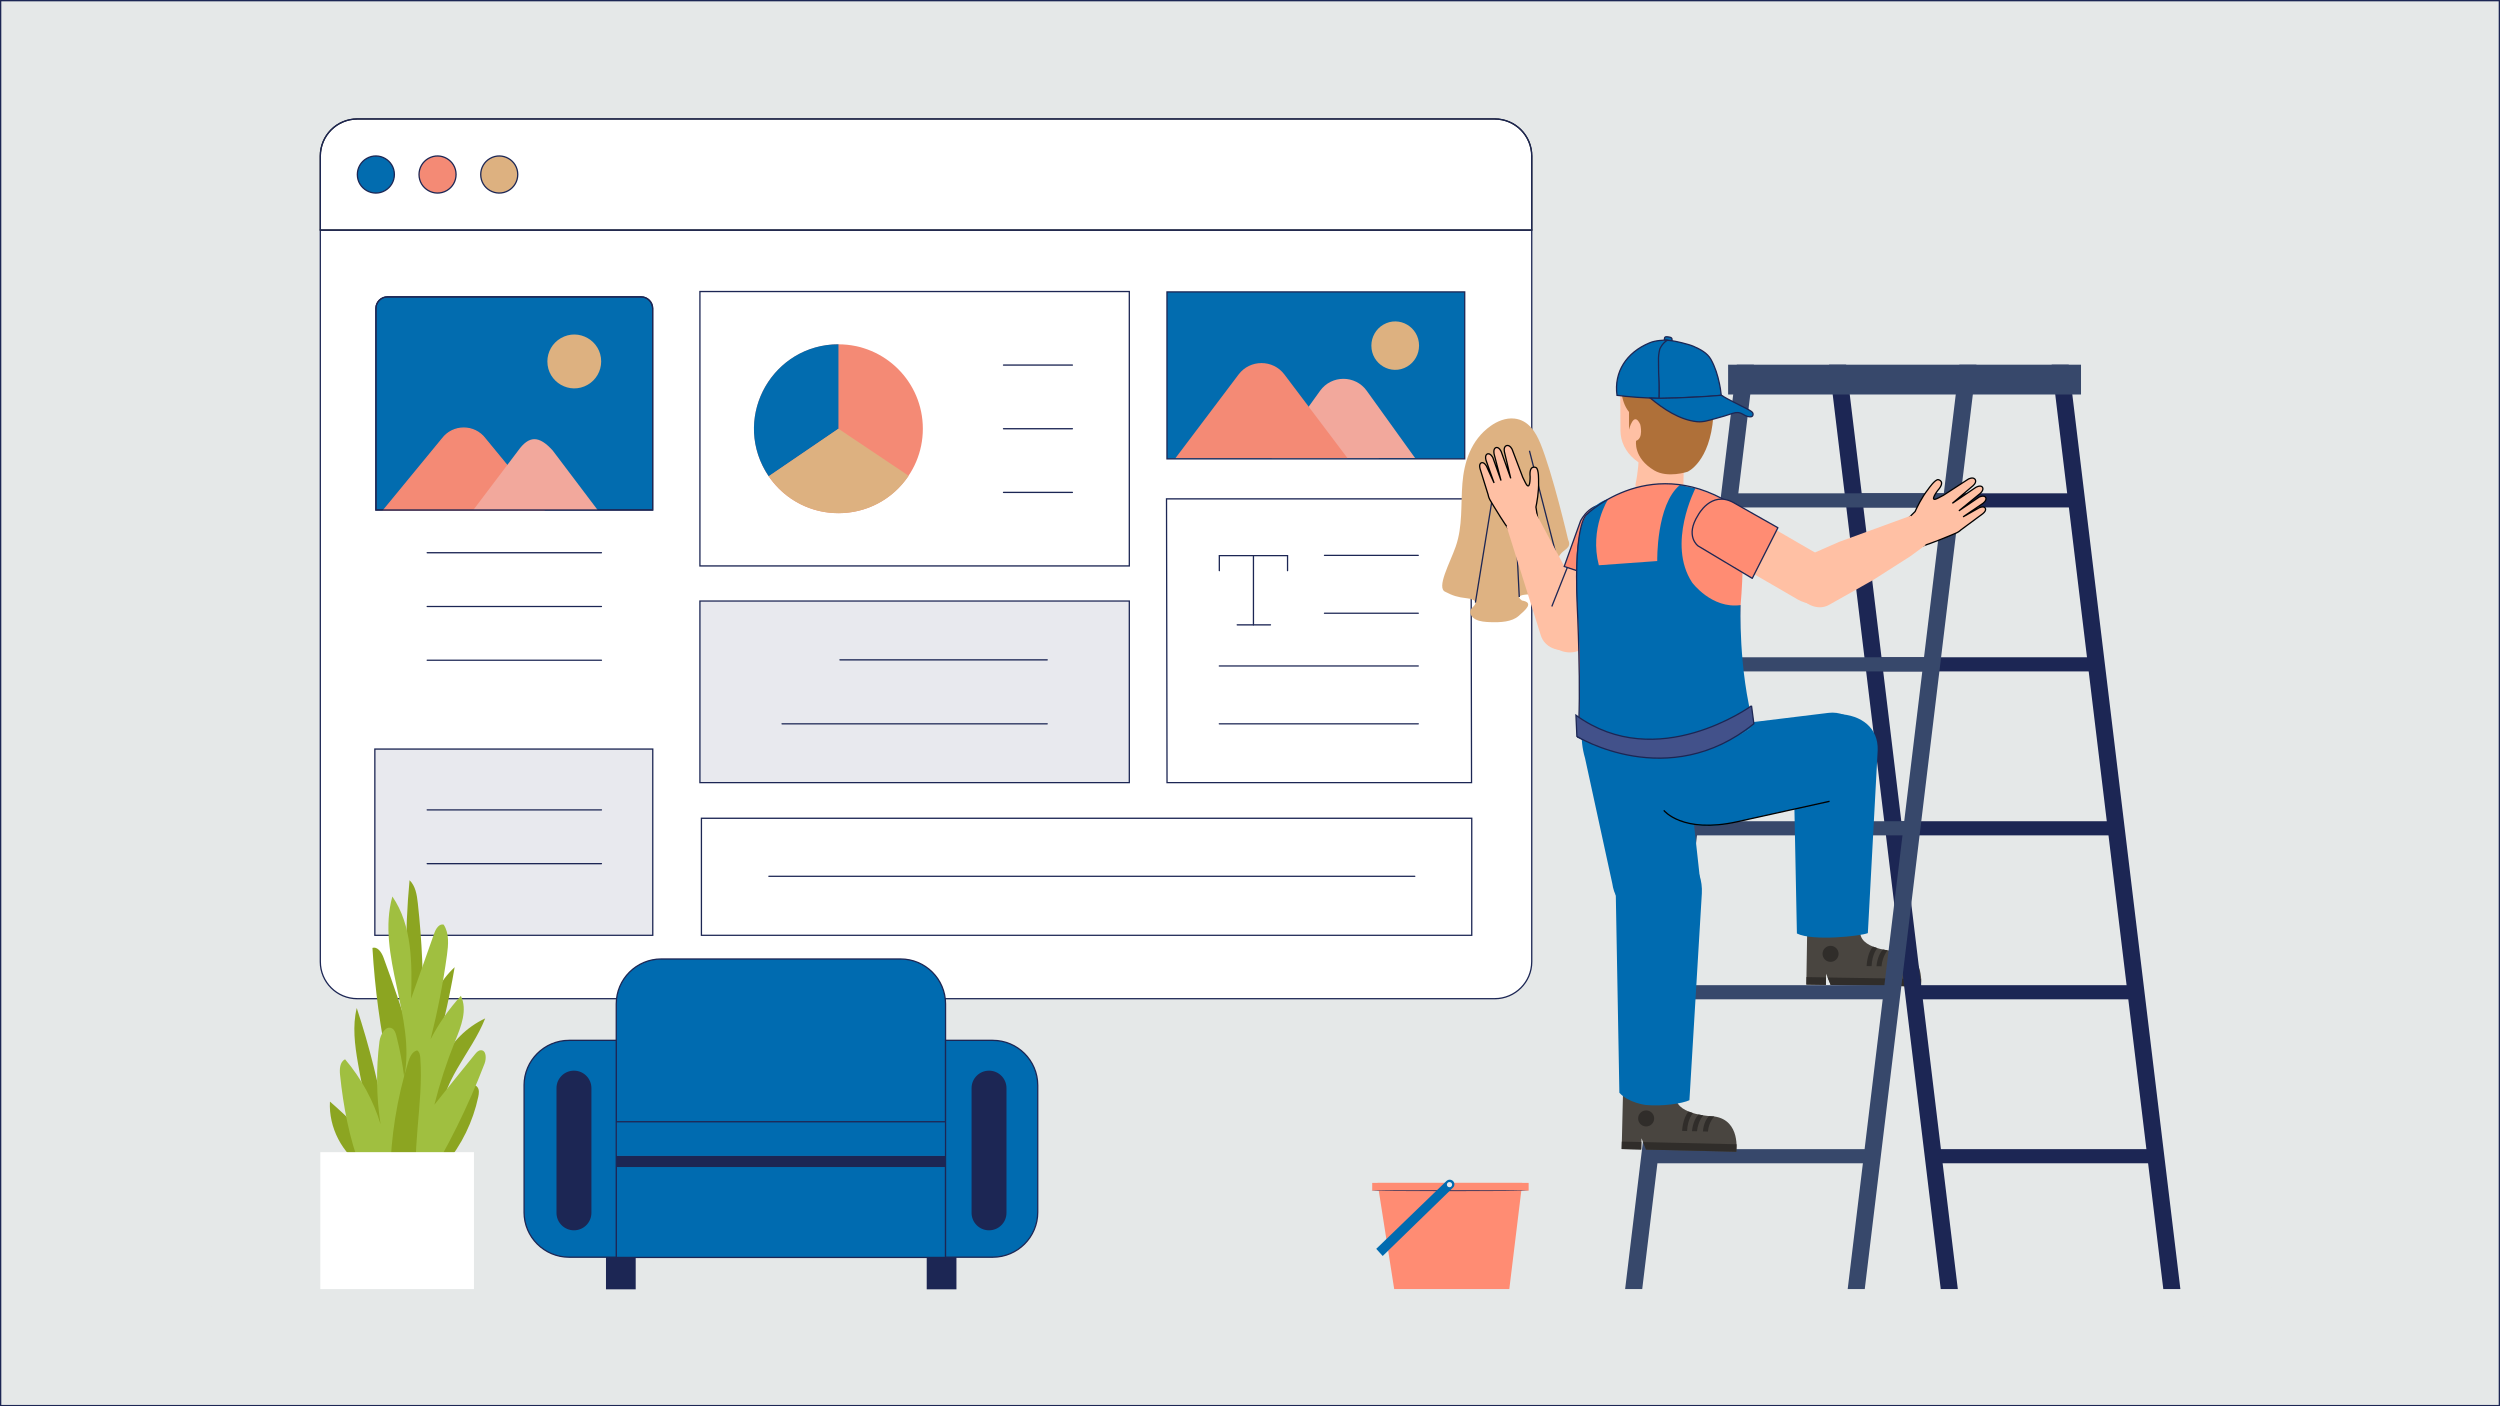 <?xml version="1.0" encoding="UTF-8"?> <svg xmlns="http://www.w3.org/2000/svg" width="1920" height="1080" viewBox="0 0 1920 1080" fill="none"><rect x="0" y="0" width="1920" height="1080" fill="#333333" stroke="none"/><rect x="0.5" y="0.5" width="1919" height="1079" fill="#E5E8E8"></rect><rect x="0.5" y="0.5" width="1919" height="1079" stroke="#1C2654" stroke-linejoin="round"></rect><g style="mix-blend-mode:multiply"><ellipse cx="960" cy="997" rx="813" ry="32" fill="#E5E8E8"></ellipse></g><path d="M1176.38 738.564C1176.38 754.264 1163.64 767 1147.95 767H274.43C258.734 767 246 754.264 246 738.564V176.672H1176.38V738.564Z" fill="white"></path><path d="M1176.38 738.564C1176.38 754.264 1163.64 767 1147.95 767H274.43C258.734 767 246 754.264 246 738.564V176.672H1176.38V738.564Z" stroke="#1C2654" stroke-linecap="round"></path><path d="M1176.38 119.801C1176.38 104.102 1163.64 91.365 1147.95 91.365H274.43C258.734 91.365 246 104.102 246 119.801V176.672H1176.38V119.801Z" fill="white" stroke="#141414" stroke-linecap="round" stroke-linejoin="round"></path><path d="M1176.38 119.801C1176.38 104.102 1163.64 91.365 1147.95 91.365H274.43C258.734 91.365 246 104.102 246 119.801V176.693H1176.38V119.801Z" stroke="#1C2654" stroke-linecap="round"></path><path d="M274.44 134.029C274.44 144.986 286.289 151.817 295.773 146.344C300.165 143.792 302.88 139.111 302.88 134.029C302.88 123.072 291.031 116.241 281.548 121.714C277.156 124.266 274.44 128.947 274.44 134.029Z" fill="#026CAF" stroke="#1C2654" stroke-linecap="round"></path><path d="M321.816 134.029C321.816 144.986 333.665 151.817 343.149 146.344C347.541 143.792 350.256 139.111 350.256 134.029C350.256 123.072 338.407 116.241 328.924 121.714C324.532 124.266 321.816 128.947 321.816 134.029Z" fill="#F48A75" stroke="#1C2654" stroke-linecap="round"></path><path d="M369.192 134.029C369.192 144.986 381.042 151.817 390.525 146.344C394.917 143.792 397.633 139.111 397.633 134.029C397.633 123.072 385.783 116.241 376.3 121.714C371.908 124.266 369.192 128.947 369.192 134.029Z" fill="#DDB180" stroke="#1C2654" stroke-linecap="round"></path><path d="M538.691 628.433H1130.3V718.308H538.691V628.433Z" stroke="#1C2654" stroke-linecap="round"></path><path d="M1086.53 673L590.526 673" stroke="#1C2654" stroke-linecap="round"></path><path d="M287.884 575.296H501.323V718.308H287.884V575.296Z" fill="#1C2654" fill-opacity="0.1" stroke="#1C2654" stroke-linecap="round"></path><path d="M492.323 227.978C497.24 227.978 501.241 231.98 501.241 236.897V391.688H288.696V236.897C288.696 231.98 292.697 227.978 297.614 227.978H492.334H492.323Z" fill="#026CAF" stroke="#1C2654"></path><path d="M294.775 391.689L339.786 336.936C347.994 326.062 364.317 326.062 372.515 336.936L417.525 391.689H294.775Z" fill="#F48A75" stroke="#F48A75" stroke-linecap="round"></path><path d="M420.385 277.596C420.385 293.511 437.603 303.45 451.376 295.487C457.773 291.793 461.703 284.973 461.703 277.596C461.703 261.681 444.484 251.743 430.712 259.706C424.314 263.399 420.385 270.22 420.385 277.596Z" fill="#DDB180"></path><path d="M328.101 424.496H461.888" stroke="#1C2654" stroke-linecap="round"></path><path d="M328.101 465.782H461.888" stroke="#1C2654" stroke-linecap="round"></path><path d="M328.101 622H461.888" stroke="#1C2654" stroke-linecap="round"></path><path d="M328.101 507.067H461.888" stroke="#1C2654" stroke-linecap="round"></path><path d="M328.101 663.285H461.888" stroke="#1C2654" stroke-linecap="round"></path><path d="M363.484 391.689L397.982 346.021C406.16 334.632 413.792 334.118 424.499 346.021L458.997 391.689H363.484Z" fill="#F2A89C"></path><path d="M537.539 461.595H867.311V601.057H537.539V461.595Z" fill="#1C2654" fill-opacity="0.1" stroke="#1C2654" stroke-linecap="round"></path><path d="M600.632 555.893H804.229" stroke="#1C2654" stroke-linecap="round"></path><path d="M645.087 506.768H804.239" stroke="#1C2654" stroke-linecap="round"></path><path d="M537.539 223.904H867.311V434.64H537.539V223.904Z" stroke="#1C2654" stroke-linecap="round"></path><path d="M770.697 329.272H823.586" stroke="#1C2654" stroke-linecap="round"></path><path d="M643.925 394.106C679.719 394.106 708.746 365.084 708.746 329.272C708.746 293.46 679.73 264.438 643.925 264.438C608.12 264.438 579.104 293.46 579.104 329.272C579.104 365.084 608.12 394.106 643.925 394.106Z" fill="#F48A75"></path><path d="M770.697 280.384H823.586" stroke="#1C2654" stroke-linecap="round"></path><path d="M770.697 378.15H823.586" stroke="#1C2654" stroke-linecap="round"></path><path d="M643.925 264.407C593.998 264.448 562.842 318.521 587.826 361.741C588.629 363.129 589.472 364.477 590.377 365.794L643.925 329.282V264.397V264.407Z" fill="#026CAF"></path><path d="M643.925 329.272L590.377 365.784C616.236 403.746 672.262 403.54 697.833 365.393L643.925 329.272Z" fill="#DDB180"></path><path d="M895.885 383.129H1129.74L1130.14 601.067H896.276L895.885 383.129Z" stroke="#1C2654" stroke-linecap="round"></path><path d="M1089.21 470.967H1017.21" stroke="#1C2654" stroke-linecap="round"></path><path d="M1089.21 426.523H1017.21" stroke="#1C2654" stroke-linecap="round"></path><path d="M936.442 511.47H1089.21" stroke="#1C2654" stroke-linecap="round"></path><path d="M936.442 555.893H1089.21" stroke="#1C2654" stroke-linecap="round"></path><path d="M962.65 426.719V479.876" stroke="#1C2654" stroke-linecap="round"></path><path d="M936.442 438.251V426.719H988.837V438.251" stroke="#1C2654" stroke-linecap="round"></path><path d="M950.194 479.886H975.713" stroke="#1C2654" stroke-linecap="round"></path><path d="M896.235 224.192H1124.9V352.409H896.235V224.192Z" fill="#026CAF" stroke="#1C2654"></path><path d="M976.71 351.802L1013.83 300.116C1022.61 287.884 1040.87 287.884 1049.65 300.116L1086.77 351.761L976.731 351.792H976.721L976.71 351.802Z" fill="#F2A89C"></path><path d="M902.807 351.782L951.222 287.616C960.017 275.919 977.646 275.919 986.43 287.616L1034.85 351.792H902.807V351.782Z" fill="#F48A75"></path><path d="M1053.21 265.446C1053.21 279.757 1068.47 288.686 1080.69 281.536C1086.35 278.213 1089.83 272.082 1089.83 265.446C1089.83 251.136 1074.58 242.206 1062.36 249.356C1056.69 252.679 1053.21 258.81 1053.21 265.446Z" fill="#DDB180"></path><path d="M492.323 227.978C497.24 227.978 501.241 231.98 501.241 236.897V391.688H288.696V236.897C288.696 231.98 292.697 227.978 297.614 227.978H492.334H492.323Z" stroke="#1C2654"></path><path d="M1388.11 702.82L1387.25 756.186L1402.28 756.427L1402.42 747.809L1405.96 756.486L1475.26 757.603C1475.26 757.603 1478.72 733.436 1458.21 730.639C1458.21 730.639 1429.7 730.179 1428.68 716.616L1427.36 703.455L1388.11 702.82Z" fill="#494540"></path><path d="M1402.4 750.638L1387.37 750.397L1387.28 756.144L1402.31 756.385L1402.4 750.638Z" fill="#302D2A"></path><path d="M1405.96 756.486L1475.34 757.603L1475.43 751.855L1403.6 750.701L1405.96 756.486Z" fill="#302D2A"></path><path d="M1458.21 730.639C1458.21 730.639 1453.93 734.933 1453.42 742.266L1449.59 742.208C1449.59 742.208 1449.71 735.021 1454.06 730.391L1458.21 730.646V730.639Z" fill="#302D2A"></path><path d="M1449.72 729.865C1449.72 729.865 1445.85 733.874 1444.99 742.127L1441.15 742.069C1441.15 742.069 1441.59 734.02 1446.04 729.222L1449.72 729.872V729.865Z" fill="#302D2A"></path><path d="M1441.84 728.17C1441.84 728.17 1437.74 732.406 1437.4 742.003L1433.57 741.945C1433.57 741.945 1433.71 732.655 1438.39 726.98L1441.84 728.17Z" fill="#302D2A"></path><path d="M1412.03 732.655C1411.98 736.058 1409.17 738.775 1405.77 738.724C1402.37 738.665 1399.65 735.861 1399.7 732.457C1399.76 729.054 1402.56 726.337 1405.97 726.388C1409.37 726.447 1412.09 729.251 1412.03 732.655Z" fill="#302D2A"></path><path d="M1674.53 990H1661.41L1575.66 280.087H1588.78L1674.53 990Z" fill="#1C2654"></path><path d="M1503.61 990H1490.49L1404.74 280.087H1417.85L1503.61 990Z" fill="#1C2654"></path><path d="M1594.17 378.867H1421.61V389.72H1594.17V378.867Z" fill="#1C2654"></path><path d="M1608.28 504.786H1435.71V515.639H1608.28V504.786Z" fill="#1C2654"></path><path d="M1624.5 630.705H1451.94V641.558H1624.5V630.705Z" fill="#1C2654"></path><path d="M1638.61 756.625H1466.05V767.478H1638.61V756.625Z" fill="#1C2654"></path><path d="M1654.94 882.537H1482.38V893.39H1654.94V882.537Z" fill="#1C2654"></path><path d="M1248.1 990H1261.23L1346.97 280.087H1333.86L1248.1 990Z" fill="#37486B"></path><path d="M1328.47 389.727H1501.03V378.874H1328.47V389.727Z" fill="#37486B"></path><path d="M1314.36 515.646H1486.92V504.793H1314.36V515.646Z" fill="#37486B"></path><path d="M1298.14 641.558H1470.7V630.705H1298.14V641.558Z" fill="#37486B"></path><path d="M1284.02 767.47H1456.58V756.617H1284.02V767.47Z" fill="#37486B"></path><path d="M1267.7 893.397H1440.26V882.544H1267.7V893.397Z" fill="#37486B"></path><path d="M1182.85 340.195C1179.5 332.051 1173.93 322.666 1163.1 321.461C1156.4 320.716 1149.85 323.55 1144.84 327.1C1129.48 337.989 1124.42 355.174 1123.12 371.351C1121.83 387.529 1123.45 404.056 1118.01 419.693C1113.66 432.226 1102.74 451.682 1110.1 454.56C1115.62 457.452 1119.48 458.694 1126.59 459.468C1129.37 459.775 1132.83 460.585 1133.13 462.769C1133.4 464.726 1130.83 466.129 1129.71 467.889C1127.97 470.613 1130.08 474.082 1133.35 475.733C1136.62 477.391 1140.69 477.675 1144.58 477.814C1152.35 478.092 1161.13 477.639 1166.27 473.082C1171.41 468.524 1178.54 462.798 1168.86 461.191C1160.52 455.144 1179.64 456.795 1187.92 455.875C1196.2 454.954 1209.25 448.6 1203.73 444.065C1198.01 440.289 1194.56 431.357 1198.01 426.164C1201.04 421.592 1207.44 421.139 1204.31 414.435C1204.31 414.435 1192.47 363.486 1182.87 340.195H1182.85Z" fill="#DEB282"></path><path d="M1197 433.292L1174.61 346.169" stroke="#1C2654" stroke-miterlimit="10"></path><path d="M1166.8 458.504L1162.66 374.842" stroke="#1C2654" stroke-miterlimit="10"></path><path d="M1133.11 462.769L1149.35 362.799" stroke="#1C2654" stroke-miterlimit="10"></path><path d="M1164.41 413.748L1182.15 405.408L1179.59 389.406C1180.15 386.82 1181.94 377.735 1181.62 369.613C1181.62 369.613 1181.93 360.141 1179.66 359.103C1179.66 359.103 1174.2 356.408 1175.13 366.21C1175.13 366.21 1175.3 378.377 1171.46 370.621L1169.47 366.575L1161.35 345.183C1161.35 345.183 1159.9 341.933 1157.56 342.123C1157.56 342.123 1154.52 342.247 1155.37 346.914L1160.25 367.371L1152.97 346.95C1152.97 346.95 1151.55 343.518 1149.38 343.671C1149.38 343.671 1146.56 343.737 1147.45 348.623L1152.79 369.08L1146.48 351.384C1146.48 351.384 1144.83 348.192 1142.74 348.513C1142.74 348.513 1140 348.806 1141.25 353.451L1147.46 370.913L1141.64 358.074C1141.64 358.074 1140.07 355.028 1138.09 355.335C1138.09 355.335 1135.49 355.612 1136.69 360.038L1142.89 379.955C1142.89 379.955 1142.91 380.043 1142.94 380.196C1143.17 381.569 1143.77 383.19 1144.97 385.053C1144.97 385.053 1157.93 407.153 1164.42 413.755L1164.41 413.748Z" fill="#FFC0A4" stroke="black" stroke-miterlimit="10"></path><path d="M1179.25 393.525L1222.68 474.761C1226.43 483.065 1221.8 492.691 1212.51 495.876L1205.67 498.227C1196.47 501.39 1186.38 496.92 1183.47 488.397L1157.02 404.159L1179.25 393.525H1179.25Z" fill="#FFC0A4"></path><path d="M1192.03 497.088L1198.66 499.725C1208.36 503.581 1219.36 498.841 1223.22 489.135L1252.52 415.413C1256.37 405.707 1251.63 394.708 1241.93 390.844C1232.22 386.988 1221.23 391.728 1217.36 401.434L1185.43 481.787C1183.03 487.835 1185.98 494.685 1192.03 497.088Z" fill="#FFC0A4"></path><path d="M1214.28 409.183L1191.79 465.778" stroke="#1C2654" stroke-miterlimit="10"></path><path d="M1201.31 435.045L1213.86 400.083C1213.86 400.083 1222.27 382.153 1240.72 388.734C1240.72 388.734 1261.07 395.635 1252.37 419.35L1241.22 448.359L1201.31 435.045H1201.31Z" fill="#FF8C73" stroke="#1C2654" stroke-miterlimit="10"></path><path d="M1274.57 704.952C1255.63 707.399 1240.49 695.173 1238.25 678.572L1217.28 582.166C1208.54 552.215 1223.56 525.71 1242.59 520.795C1242.59 520.795 1290.05 536.454 1292.2 553.12L1305.07 670.312C1307.23 686.986 1293.57 702.491 1274.57 704.945V704.952Z" fill="#006BB0"></path><path d="M1380.02 716.916L1377.24 578.076C1377.74 561.067 1392.93 547.745 1411.11 548.366L1411.72 548.388C1429.84 549.009 1442.64 559.226 1442.06 576.185L1434.51 716.631C1429.25 718.88 1392.14 723.029 1380.02 716.916Z" fill="#006BB0"></path><path d="M1439.16 580.998C1441.07 598.27 1433.44 610.263 1419.27 612.264L1334.19 631.1C1288.72 643.494 1267.73 618.874 1266.17 598.117L1261.91 570.028C1263.58 567.245 1284.23 562.169 1298.17 560.46L1404.34 547.475C1420.8 545.459 1436.95 561.008 1439.17 580.998H1439.16Z" fill="#006BB0"></path><path d="M1277.78 622.35C1277.78 622.35 1291.92 640.463 1334.18 631.1L1405.08 615.404" stroke="black" stroke-miterlimit="10"></path><path d="M1258.48 334.571C1258.48 334.571 1260.12 352.976 1256.07 371.877C1256.07 371.877 1255.58 392.67 1277.26 392.824C1277.26 392.824 1290.72 393.62 1292.75 378.414C1292.75 378.414 1293.68 342.291 1292.68 336.784L1258.48 334.578V334.571Z" fill="#FFC0A4"></path><path d="M1290.2 372.483C1290.2 372.483 1275.66 368.985 1251.53 375.755C1251.53 375.755 1228.4 385.002 1218.81 394.942C1218.81 394.942 1209.5 400.587 1211.28 464.639C1211.28 464.639 1214.48 550.907 1211.76 566.668C1211.76 566.668 1278.66 600.863 1344.16 559.591C1344.16 559.591 1334.7 512.937 1336.78 464.719C1336.78 464.719 1341.79 411.272 1334.7 390.311C1334.7 390.311 1315.39 376.376 1290.2 372.491V372.483Z" fill="#FF8C73"></path><path d="M1302.07 375.105C1302.07 375.105 1279.99 417.626 1299.55 447.366C1299.55 447.366 1314.55 467.787 1336.77 464.712C1336.77 464.712 1334.94 514.032 1346.97 557.444C1346.97 557.444 1288.33 606.553 1211.74 566.661C1211.74 566.661 1215.76 531.13 1211.27 464.631C1211.27 464.631 1206.39 412.901 1218.79 394.934C1218.79 394.934 1226.01 385.6 1235.11 383.314C1235.11 383.314 1220.55 405.795 1227.91 434.117L1272.76 430.882C1272.76 430.882 1271.86 387.521 1290.19 372.469L1302.07 375.098V375.105Z" fill="#006BB0"></path><path d="M1211.76 566.661C1214.69 533.116 1211.28 464.631 1211.28 464.631C1208.65 399.733 1218.81 394.934 1218.81 394.934C1218.81 394.934 1269.3 345.49 1334.7 390.297" stroke="#1C2654" stroke-miterlimit="10"></path><path d="M1345.16 542.056C1345.16 542.056 1272.77 594.699 1210.33 549.293L1211.05 565.573C1211.05 565.573 1281.31 608.992 1346.97 555.801L1345.16 542.048L1345.16 542.056Z" fill="#42518A" stroke="#1C2654" stroke-miterlimit="10"></path><path d="M1280.37 361.47C1300.07 361.375 1312.55 347.213 1312.44 330.218L1313.36 301.757C1313.25 284.754 1299.49 271.279 1279.8 271.374C1260.1 271.469 1244.23 285.324 1244.34 302.319L1244.52 330.861C1244.63 347.863 1260.68 361.565 1280.37 361.47Z" fill="#FFC0A4"></path><path d="M1251.08 275.011C1251.08 275.011 1241.5 283.695 1245.31 295.037C1245.31 295.037 1243.81 307.241 1251.08 316.422V329.97C1251.08 329.97 1254.71 315.012 1259.71 325.989C1259.71 325.989 1262.43 336.58 1256.52 338.537C1256.52 338.537 1254.23 351.632 1270.44 361.273C1280.83 367.451 1296.05 362.302 1296.05 362.302C1296.05 362.302 1313.2 354.911 1315.83 319.913C1315.83 319.913 1321.66 290.692 1309.99 280.109C1309.99 280.109 1301.04 257.359 1251.07 275.011H1251.08Z" fill="#AF7039"></path><path d="M1278.2 260.923C1278.08 261.5 1284.01 261.463 1283.88 262.04C1284.2 261.054 1284.07 261.149 1284.11 260.864C1284.2 259.703 1283.54 259.25 1282.68 259.031C1281.86 258.827 1281.44 258.724 1280.15 258.637C1277.9 258.483 1278.44 260.149 1278.2 260.923Z" fill="#006BB0" stroke="#1C2654" stroke-miterlimit="10"></path><path d="M1321.91 303.582C1321.39 299.098 1321.15 297.645 1320.52 294.628C1319.16 288.15 1317.25 281.84 1313.96 275.99C1311.19 271.075 1306 268.365 1300.66 265.999C1296.63 264.209 1286.16 261.887 1283.98 261.675C1280.19 261.368 1279.4 260.667 1277.74 262.603C1276.25 264.027 1274.78 265.816 1273.76 267.51C1272.95 270.746 1273.14 274.062 1273.27 277.451C1273.44 281.526 1273.53 285.441 1273.59 289.669C1274.09 294.292 1274.19 298.915 1273.98 303.531C1274.06 304.539 1274 305.072 1274.09 306.095C1275.48 306.241 1299.05 305.196 1310 304.649C1314.48 304.422 1317.07 304.086 1321.93 303.59L1321.91 303.582Z" fill="#006BB0" stroke="#1C2654" stroke-miterlimit="10"></path><path d="M1266.83 263.34C1270.84 261.5 1278.9 260.952 1280.47 261.332C1276.79 263.501 1275.06 267.218 1274.72 268.095C1273.91 271.33 1273.6 274.113 1273.73 277.494C1273.9 281.57 1273.63 284.674 1274 289.779C1274.26 296.71 1274.14 305.233 1274.08 306.087C1245.44 304.736 1245.56 303.78 1241.86 303.612C1239.42 285.667 1249.12 270.658 1266.82 263.348L1266.83 263.34Z" fill="#006BB0" stroke="#1C2654" stroke-miterlimit="10"></path><path d="M1321.91 303.582C1296.14 305.715 1274.28 306.102 1267.44 305.752C1277.38 314.012 1289.84 322.411 1303.2 323.85C1308.11 324.375 1312.7 322.703 1317.28 321.491C1321.79 320.3 1326.27 318.978 1330.65 317.474C1333.4 316.524 1335.85 316.553 1338.42 318.094C1339.88 318.964 1341.4 319.818 1343.18 320.037C1344.43 320.191 1345.69 320.307 1346.21 318.949C1346.67 317.737 1346.1 316.736 1345.05 315.991C1344.07 315.297 1343.01 314.698 1341.94 314.129C1335.66 310.813 1327.95 307.271 1321.91 303.582Z" fill="#006BB0" stroke="#1C2654" stroke-miterlimit="10"></path><path d="M1419.03 990H1432.14L1517.9 280.087H1504.78L1419.03 990Z" fill="#37486B"></path><path d="M1598.21 280.087H1327.19V302.976H1598.21V280.087Z" fill="#37486B"></path><path d="M1468.66 421.482L1459.27 404.268L1470.79 392.875C1471.87 390.457 1475.79 382.073 1480.85 375.704C1480.85 375.704 1486.19 367.875 1488.63 368.386C1488.63 368.386 1494.63 369.438 1488.09 376.8C1488.09 376.8 1480.76 386.513 1488.45 382.533L1492.44 380.444L1511.63 367.984C1511.63 367.984 1514.73 366.217 1516.5 367.751C1516.5 367.751 1518.88 369.65 1515.43 372.907L1499.41 386.528L1517.35 374.353C1517.35 374.353 1520.53 372.425 1522.19 373.827C1522.19 373.827 1524.43 375.551 1520.82 378.969L1504.43 392.32L1519.97 381.773C1519.97 381.773 1523.19 380.174 1524.7 381.671C1524.7 381.671 1526.73 383.526 1522.97 386.528L1507.65 396.95L1519.93 390.026C1519.93 390.026 1523 388.5 1524.42 389.917C1524.42 389.917 1526.35 391.67 1522.77 394.533L1506 406.934C1506 406.934 1505.94 406.992 1505.82 407.095C1504.82 408.066 1503.39 409.023 1501.31 409.812C1501.31 409.812 1477.8 419.978 1468.65 421.468L1468.66 421.482Z" fill="#FFC0A4" stroke="black" stroke-miterlimit="10"></path><path d="M1467.64 396.001L1412.34 416.202L1383.79 428.757C1375.82 432.262 1373.28 442.283 1378.23 450.733L1381.88 456.963C1386.8 465.347 1397.12 468.816 1404.6 464.595L1438.64 445.401L1455.3 434.76L1466.69 427.508L1478.89 418.605L1467.63 396.001H1467.64Z" fill="#FFC0A4"></path><path d="M1412.15 448.564L1404.99 460.907C1400.47 467.48 1386.37 463.718 1380.74 460.454L1307.94 418.211C1302.31 414.946 1300.4 407.737 1303.67 402.106L1308.16 394.357C1312.9 386.192 1323.36 383.417 1331.52 388.149L1400.04 427.917C1405.67 431.181 1416.41 436.907 1412.15 448.564Z" fill="#FFC0A4"></path><path d="M1365.43 405.298L1345.73 444.174L1304.13 419.277C1304.13 419.277 1293.84 411.827 1304.13 395.635C1304.13 395.635 1314.01 376.632 1331.07 385.849L1365.43 405.305L1365.43 405.298Z" fill="#FF8C73" stroke="#1C2654" stroke-miterlimit="10" stroke-linejoin="round"></path><path d="M1246.71 829.09L1245.45 882.449L1260.47 882.807L1260.67 874.189L1264.15 882.894L1333.44 884.538C1333.44 884.538 1337.07 860.392 1316.59 857.442C1316.59 857.442 1288.08 856.763 1287.17 843.193L1285.95 830.025L1246.71 829.097V829.09Z" fill="#494540"></path><path d="M1260.56 877.083L1245.54 876.726L1245.41 882.472L1260.43 882.829L1260.56 877.083Z" fill="#302D2A"></path><path d="M1264.15 882.887L1333.52 884.538L1333.65 878.79L1261.83 877.088L1264.15 882.887Z" fill="#302D2A"></path><path d="M1316.59 857.442C1316.59 857.442 1312.27 861.7 1311.71 869.032L1307.88 868.945C1307.88 868.945 1308.05 861.765 1312.44 857.164L1316.58 857.449L1316.59 857.442Z" fill="#302D2A"></path><path d="M1308.11 856.602C1308.11 856.602 1304.21 860.582 1303.29 868.828L1299.45 868.74C1299.45 868.74 1299.95 860.692 1304.43 855.93L1308.11 856.609V856.602Z" fill="#302D2A"></path><path d="M1300.24 854.849C1300.24 854.849 1296.12 859.056 1295.69 868.645L1291.86 868.558C1291.86 868.558 1292.08 859.275 1296.79 853.629L1300.23 854.849H1300.24Z" fill="#302D2A"></path><path d="M1270.41 859.107C1270.32 862.51 1267.5 865.205 1264.1 865.125C1260.69 865.045 1258 862.218 1258.08 858.815C1258.16 855.411 1260.99 852.716 1264.39 852.797C1267.79 852.877 1270.49 855.704 1270.41 859.107Z" fill="#302D2A"></path><path d="M1264.18 848.648C1264.18 848.648 1250.79 847.151 1243.68 839.227L1240.88 684.452C1241.91 664.572 1257.47 647.511 1275.63 648.526L1276.25 648.562C1294.35 649.577 1308.12 666.456 1307.01 686.27L1297.48 844.96C1292.14 847.509 1276.73 849.817 1264.18 848.641V848.648Z" fill="#006BB0"></path><path d="M279.565 896.635C262.717 885.95 252.338 865.878 253.392 846.01C266.801 857.613 279.287 870.251 290.719 883.778C284.103 861.665 278.804 839.159 274.881 816.433C272.466 802.44 270.592 787.936 273.988 774.146C283.766 803.795 291.319 834.159 296.545 864.931C305.021 852.132 301.61 835.238 298.434 820.238C292.007 789.86 287.85 759.001 286.035 728.01C290.046 726.757 293.12 731.538 294.555 735.459C302.166 756.129 309.237 777.003 315.75 798.037C311.11 757.543 310.7 716.567 314.535 676C319.132 680.417 320.171 687.239 320.874 693.551C324.123 722.835 325.397 752.339 324.665 781.799C331.091 767.747 337.795 753.286 349.169 742.806C344.69 769.394 338.41 795.691 330.418 821.448C334.238 823.707 338.059 818.635 339.962 814.626C346.651 800.486 358.406 788.781 372.619 782.134C362.08 808.97 337.371 831.754 338.908 860.528C343.446 853.794 347.998 847.074 352.536 840.339C354.205 837.876 355.961 835.31 358.581 833.896C361.202 832.468 364.934 832.599 366.706 834.99C368.213 837.016 367.833 839.829 367.32 842.293C363.31 861.33 354.527 879.362 341.997 894.274C335.014 902.583 322.982 910.352 314.126 904.069" fill="#8CA521"></path><path d="M261.165 825.631C260.697 821.127 260.945 815.486 265.044 813.547C277.428 828.095 286.767 845.223 292.286 863.487C289.021 842.453 288.729 820.952 291.422 799.83C292.125 794.349 296.355 787.105 301.156 789.86C303.118 790.982 303.864 793.387 304.421 795.574C307.07 805.967 309.076 816.535 310.422 827.177C319.586 781.332 288.831 733.564 301.332 688.507C316.687 710.839 316.497 739.92 315.721 766.974C321.65 750.24 327.578 733.491 333.506 716.757C334.707 713.346 337.239 709.177 340.752 710.11C345.129 716.874 344.353 725.62 343.255 733.593C340.269 755.342 336.053 776.93 330.667 798.212C336.917 786.143 344.778 774.889 353.956 764.831C359.196 775.662 354.102 788.358 349.579 799.495C343.109 815.413 337.766 831.768 333.609 848.444C343.914 835.442 354.307 822.512 364.788 809.655C365.959 808.212 367.379 806.638 369.253 806.579C373.527 806.434 373.659 812.92 372.136 816.885C359.416 850.004 343.577 881.942 324.885 912.13C322.601 915.804 293.486 911.649 289.417 910.265C281.878 907.714 279.887 904.099 277.077 896.985C268.265 874.61 263.639 849.494 261.18 825.675L261.165 825.631Z" fill="#A0BF40"></path><path d="M299.634 902.787C300.117 873.312 304.801 843.896 313.496 815.719C314.667 811.944 316.468 807.629 320.318 806.682C322.235 807.789 322.645 810.326 322.806 812.527C325.441 848.867 314.872 885.703 321.386 921.547" fill="#8CA521"></path><path d="M364.012 884.857H246V990.015H364.012V884.857Z" fill="white"></path><path d="M1070.74 990H1159.15L1169.1 908.464H1057.95L1070.74 990Z" fill="#FF8C73"></path><path d="M1053.86 914.445H1174V908.464H1053.86V914.445Z" fill="#FF8C73"></path><path d="M1053 914.445C1053 914.64 1080.02 914.795 1113.34 914.795C1146.67 914.795 1173.69 914.64 1173.69 914.445C1173.69 914.25 1146.67 914.096 1113.34 914.096C1080.02 914.096 1053 914.25 1053 914.445Z" fill="#1C2654"></path><path d="M1115.9 912.092L1061.91 964.598L1056.95 959.108L1110.89 907.004C1112.32 905.624 1114.62 905.673 1116 907.11C1117.35 908.517 1117.3 910.738 1115.9 912.096L1115.9 912.092Z" fill="#006BB0"></path><path d="M1113.21 911.8C1114.33 911.8 1115.23 910.906 1115.23 909.804C1115.23 908.703 1114.33 907.809 1113.21 907.809C1112.1 907.809 1111.2 908.703 1111.2 909.804C1111.2 910.906 1112.1 911.8 1113.21 911.8Z" fill="#E8E9EE"></path><g clip-path="url(#clip0_1095_6)"><path d="M734.55 950.69H711.72V990.23H734.55V950.69Z" fill="#1C2654"></path><path d="M488.22 950.69H465.39V990.23H488.22V950.69Z" fill="#1C2654"></path><path d="M726.18 887.72H473.29V965.71H726.18V887.72Z" fill="#006BB0" stroke="#1C2654" stroke-miterlimit="10"></path><path d="M726.18 861.48H473.29V887.72H726.18V861.48Z" fill="#006BB0"></path><path d="M726.18 887.81H473.29V896.28H726.18V887.81Z" fill="#1C2654"></path><path d="M507.86 736.5H691.61C710.69 736.5 726.18 751.98 726.18 771.04V861.48H473.29V771.04C473.29 751.98 488.78 736.5 507.86 736.5Z" fill="#006BB0" stroke="#1C2654" stroke-miterlimit="10"></path><path d="M796.98 833.54V930.99C796.98 950.05 781.49 965.53 762.41 965.53H726.18V798.99H762.41C781.49 798.99 796.98 814.47 796.98 833.53V833.54Z" fill="#006BB0" stroke="#1C2654" stroke-miterlimit="10"></path><path d="M473.29 798.99V965.53H437.06C417.98 965.53 402.49 950.05 402.49 930.99V833.53C402.49 814.47 417.98 798.99 437.06 798.99H473.29Z" fill="#006BB0" stroke="#1C2654" stroke-miterlimit="10"></path><path d="M454.2 835.66C454.2 828.26 448.2 822.26 440.79 822.26C433.38 822.26 427.38 828.26 427.38 835.66V931.48C427.38 938.88 433.38 944.88 440.79 944.88C448.2 944.88 454.2 938.88 454.2 931.48V835.66Z" fill="#1C2654"></path><path d="M772.98 835.66C772.98 828.26 766.97 822.26 759.57 822.26C752.17 822.26 746.16 828.26 746.16 835.66V931.48C746.16 938.88 752.16 944.88 759.57 944.88C766.98 944.88 772.98 938.88 772.98 931.48V835.66Z" fill="#1C2654"></path></g><defs><clipPath id="clip0_1095_6"><rect width="395.48" height="254.24" fill="white" transform="translate(402 736)"></rect></clipPath></defs></svg> 
